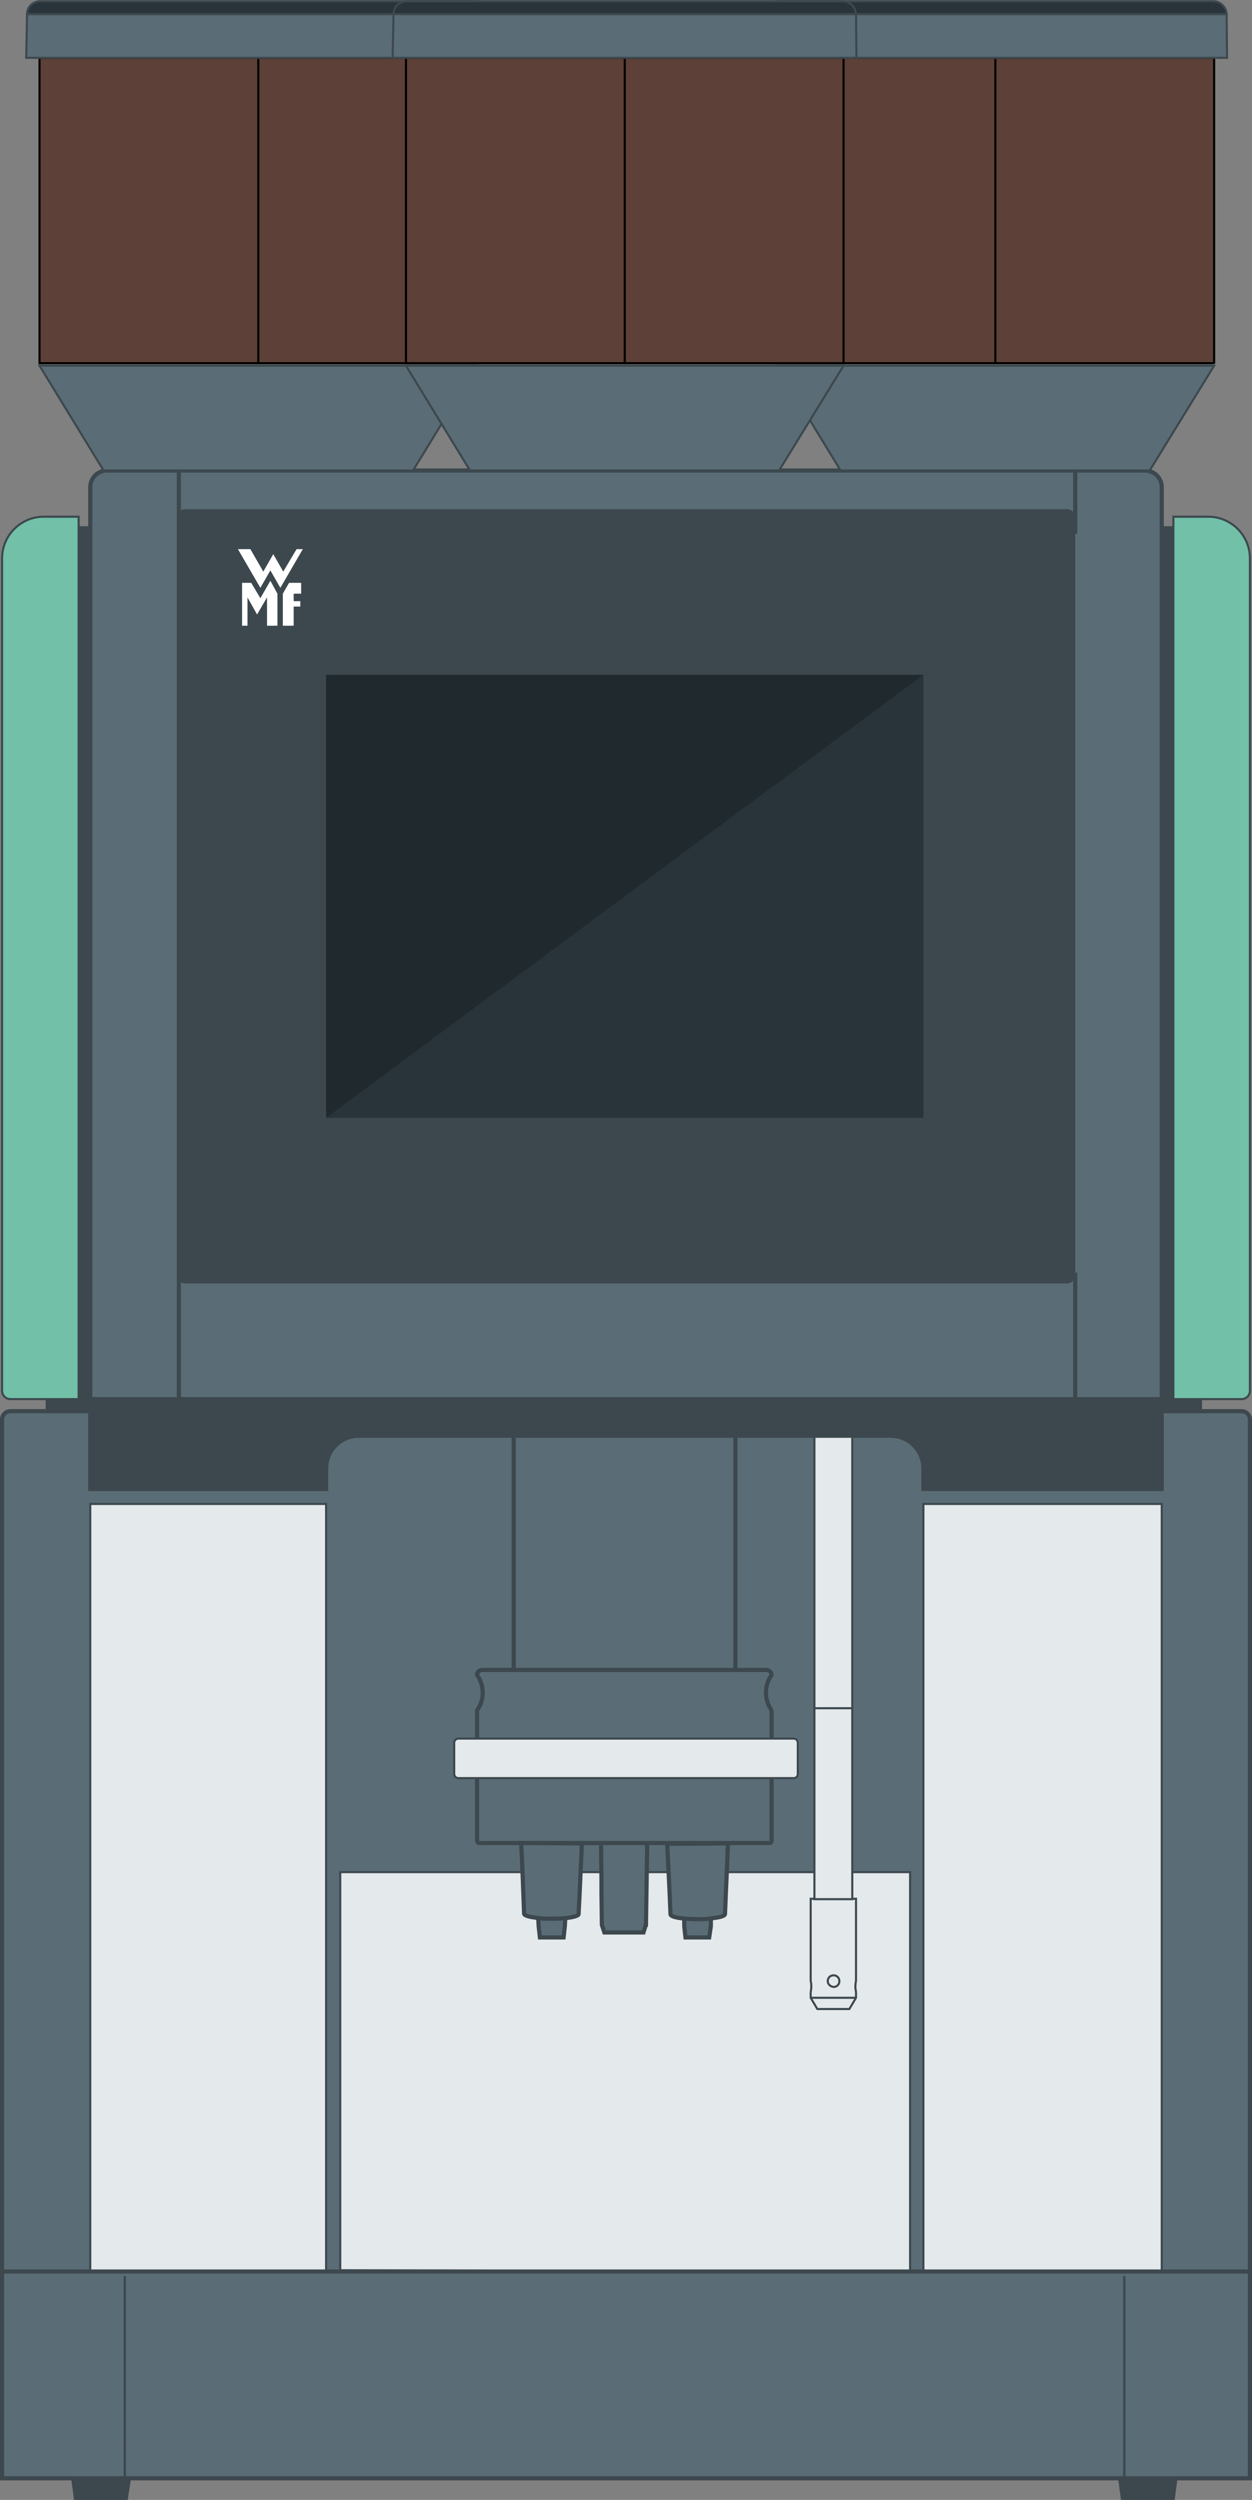 <?xml version="1.0" encoding="utf-8"?>
<!-- Generator: Adobe Illustrator 22.0.1, SVG Export Plug-In . SVG Version: 6.00 Build 0)  -->
<svg version="1.1" id="Ebene_1" xmlns="http://www.w3.org/2000/svg" xmlns:xlink="http://www.w3.org/1999/xlink" x="0px" y="0px"
	 viewBox="0 0 301 600.9" style="enable-background:new 0 0 301 600.9;" xml:space="preserve">
<rect x="0" y="0" width="301" height="600.9" fill="#808080" stroke="none"/>
<style type="text/css">
	.st0{fill:#3C484E;}
	.st1{fill:#5A6C75;stroke:#3C484E;stroke-miterlimit:10;}
	.st2{fill:#E4E9EB;stroke:#3C484E;stroke-width:0.5;stroke-miterlimit:10;}
	.st3{fill:#5D4037;stroke:#000000;stroke-width:0.5;stroke-miterlimit:10;}
	.st4{fill:none;stroke:#000000;stroke-width:0.5;stroke-miterlimit:10;}
	.st5{fill:#28343A;stroke:#3C484E;stroke-width:0.5;stroke-miterlimit:10;}
	.st6{fill:#5A6C75;stroke:#3C484E;stroke-width:0.5;stroke-miterlimit:10;}
	.st7{fill:none;stroke:#000000;stroke-width:0.5;stroke-linecap:round;stroke-linejoin:round;stroke-miterlimit:10;}
	.st8{fill:none;stroke:#3C484E;stroke-width:0.567;stroke-linecap:round;stroke-linejoin:round;stroke-miterlimit:10;}
	.st9{fill:#28343A;}
	.st10{fill:#71C0A7;stroke:#3C484E;stroke-width:0.5;stroke-miterlimit:10;}
	.st11{fill:none;stroke:#3C484E;stroke-miterlimit:10;}
	.st12{fill:#FFFFFF;}
	.st13{opacity:0.2;}
	.st14{fill:#3C484E;stroke:#3C484E;stroke-miterlimit:10;}
</style>
<g>
	
		<rect x="11" y="126.4" transform="matrix(-1 -1.224647e-16 1.224647e-16 -1 299.985 467.377)" class="st0" width="278" height="214.5"/>
	<path class="st1" d="M298.5,547.3H2.5c-1.1,0-2-0.9-2-2V341.2c0-1.1,0.9-2,2-2h296c1.1,0,2,0.9,2,2v204.1
		C300.5,546.4,299.6,547.3,298.5,547.3z"/>
	<rect x="21.7" y="361.5" class="st2" width="56.7" height="184.5"/>
	<polygon class="st2" points="81.8,545.7 81.8,450 218.8,450 218.8,546 	"/>
	<rect x="222" y="361.5" class="st2" width="57.3" height="184.5"/>
	<g>
		<g id="LINE_11_">
			<path class="st1" d="M144.5,443.5l0.1,8.4l0,0c0,0.2,0,0.3,0,0.5c0,0.3,0,0.6,0,1c0,0.3,0,0.7,0,1c0,0.2,0,0.4,0,0.6l0,0l0.1,7.7
				l0.6,1.8h9.4l0,0l0.5-1.6l0.1-0.1l0.3-19.9"/>
		</g>
		<g id="LINE_10_">
			<polyline class="st1" points="135.9,461.1 135.8,463 135.5,465.7 129.8,465.7 129.5,463 129.4,461.1 			"/>
		</g>
		<g id="LINE_9_">
			<polyline class="st1" points="170.9,461.1 170.9,463 170.5,465.7 164.8,465.7 164.5,463 164.5,461.1 			"/>
		</g>
		<g id="LINE_8_">
			<path class="st1" d="M115.2,443h17.4h35h17.4c0.3,0,0.5-0.2,0.5-0.5V411v0.1c-1.8-2.5-1.8-6,0-8.5l0,0c0-0.6-0.6-1.2-1.2-1.2h0
				h-16.7h-35h-16.7h0c-0.6,0-1.2,0.5-1.2,1.1l0,0.1c1.8,2.6,1.8,6,0,8.5v0v31.3C114.7,442.7,114.9,443,115.2,443z"/>
		</g>
		<g id="SPLINE_2_">
			<path class="st1" d="M175,443.1c-0.2,6-0.5,11.7-0.7,17l0,0c0,0.3-0.7,0.6-1.8,0.8c-0.6,0.1-1.3,0.2-2.1,0.3
				c-0.8,0.1-1.7,0.1-2.5,0.1c-1.8,0-3.5-0.1-4.7-0.3c-1.2-0.2-1.9-0.5-2-0.8c0,0,0,0,0,0c-0.2-5.3-0.5-11-0.8-17L175,443.1z"/>
		</g>
		<g id="SPLINE_1_">
			<path class="st1" d="M139.9,443.1c-0.3,6-0.5,11.7-0.8,17l0,0c0,0,0,0,0,0c0,0.3-0.8,0.6-2,0.8s-2.9,0.3-4.7,0.3
				c-0.9,0-1.7,0-2.5-0.1c-0.8-0.1-1.5-0.2-2.1-0.3c-1.1-0.2-1.8-0.5-1.8-0.8l0,0c-0.2-5.3-0.4-11-0.7-17L139.9,443.1z"/>
		</g>
	</g>
	<path class="st2" d="M190.8,427.4h-80.6c-0.6,0-1-0.5-1-1v-7.5c0-0.6,0.5-1,1-1h80.6c0.6,0,1,0.5,1,1v7.5
		C191.8,427,191.4,427.4,190.8,427.4z"/>
	<g>
		<g id="LINE_15_">
			<polyline class="st0" points="283.1,595.7 282.4,600.9 269.5,600.9 268.8,595.7 			"/>
		</g>
		<g id="LINE_14_">
			<polygon class="st1" points="300.5,546 300.5,595.7 300,595.7 1,595.7 0.5,595.7 0.5,546 			"/>
		</g>
		<g id="LINE_12_">
			<polyline class="st0" points="31.5,595.7 30.7,600.9 17.8,600.9 17.1,595.7 			"/>
		</g>
	</g>
	<path class="st1" d="M279.3,336.3H21.7V117.1c0-2.2,1.8-4,4-4h249.6c2.2,0,4,1.8,4,4V336.3z"/>
	<path class="st0" d="M256.5,308.5h-212c-1.1,0-2-0.9-2-2V124.4c0-1.1,0.9-2,2-2h212c1.1,0,2,0.9,2,2v182.1
		C258.5,307.6,257.6,308.5,256.5,308.5z"/>
	<g>
		<g id="LINE_253_">
			<polygon class="st3" points="114.7,13.9 114.7,87.3 114.5,87.3 9.5,87.3 9.5,87.3 9.5,13.9 			"/>
		</g>
		<g id="LINE_217_">
			<line class="st4" x1="62.1" y1="87.3" x2="62.1" y2="13.9"/>
		</g>
		<g id="LINE_251_">
			<path class="st5" d="M6.5,3.4c0-1.7,1.4-3.1,3.2-3.1h104.8c1.7,0,3.1,1.4,3.2,3.1H6.5z"/>
		</g>
		<g id="LINE_250_">
			<polygon class="st6" points="6.3,13.9 117.9,13.9 117.7,3.4 6.5,3.4 			"/>
		</g>
		<g id="LINE_221_">
			<polygon class="st6" points="99.3,113.1 114.7,87.9 9.5,87.9 24.9,113.1 			"/>
		</g>
	</g>
	<g>
		<g id="LINE_216_">
			<polygon class="st3" points="291.9,13.9 291.9,87.2 291.7,87.3 186.7,87.3 186.7,87.2 186.7,13.9 			"/>
		</g>
		<g id="LINE_13_">
			<line class="st7" x1="239.3" y1="87.3" x2="239.3" y2="13.9"/>
		</g>
		<g id="LINE_24_">
			<path class="st5" d="M183.7,3.4c0-1.7,1.4-3.1,3.2-3.1h104.8c1.7,0,3.1,1.4,3.2,3.1H183.7z"/>
		</g>
		<g id="LINE_23_">
			<polygon class="st6" points="183.5,13.9 295,13.9 294.9,3.4 183.7,3.4 			"/>
		</g>
		<g id="LINE_22_">
			<polygon class="st6" points="276.4,113.1 291.9,87.9 186.7,87.9 202.1,113.1 			"/>
		</g>
	</g>
	<g id="LINE_317_">
		<line class="st8" x1="30" y1="586.3" x2="30" y2="586.6"/>
	</g>
	<g id="LINE_310_">
		<line class="st8" x1="30" y1="595.7" x2="30" y2="547.3"/>
	</g>
	<g id="LINE_306_">
		<line class="st8" x1="270.3" y1="595.7" x2="270.3" y2="547.3"/>
	</g>
	<g>
		<g id="ARC_86_">
			<path class="st2" d="M194.9,478.8c0.2-0.9,0.2-1.8,0-2.7v-19.7h10.9v19.7c-0.2,0.9-0.2,1.8,0,2.7l0,1.4l-1.6,2.7h-7.7l-1.6-2.7
				L194.9,478.8"/>
		</g>
		<g id="LINE_408_">
			<line class="st2" x1="205.8" y1="480.2" x2="194.9" y2="480.2"/>
		</g>
		<g id="CIRCLE">
			<path class="st2" d="M199,476.2c0-0.8,0.6-1.4,1.4-1.4c0.8,0,1.4,0.6,1.4,1.4s-0.6,1.4-1.4,1.4C199.6,477.5,199,476.9,199,476.2
				L199,476.2z"/>
		</g>
		<g id="LINE_1286_">
			<polygon class="st2" points="204.9,379.6 204.9,405.7 204.9,456.5 195.8,456.5 195.8,405.7 195.8,379.6 195.8,368.9 195.8,342.7 
				204.9,342.7 204.9,368.9 			"/>
		</g>
		<g id="LINE_1287_">
			<line class="st2" x1="204.9" y1="410.6" x2="195.8" y2="410.6"/>
		</g>
	</g>
	<g>
		<g id="LINE_1479_">
			<polygon class="st3" points="202.8,13.9 202.8,87.3 202.6,87.3 97.6,87.3 97.6,87.3 97.6,13.9 			"/>
		</g>
		<g id="LINE_1477_">
			<line class="st7" x1="150.2" y1="87.3" x2="150.2" y2="13.9"/>
		</g>
		<g id="LINE_1008_">
			<path class="st5" d="M94.6,3.4c0-1.7,1.4-3.1,3.2-3.1h104.8c1.7,0,3.1,1.4,3.2,3.1H94.6z"/>
		</g>
		<g id="LINE_1009_">
			<polygon class="st6" points="94.4,13.9 205.9,13.9 205.8,3.4 94.6,3.4 			"/>
		</g>
		<g id="LINE_1435_">
			<polygon class="st6" points="187.3,113.1 202.8,87.9 97.6,87.9 113,113.1 			"/>
		</g>
	</g>
	<g id="LINE_319_">
		<polyline class="st9" points="222,268.7 78.4,268.7 78.4,162.2 222,162.2 222,268.7 222,268.7 78.4,268.7 78.4,268.7 		"/>
	</g>
	<path class="st10" d="M2.5,336.3h16.4V124.2h-8.4c-5.5,0-10,4.5-10,10v200.1C0.5,335.4,1.4,336.3,2.5,336.3z"/>
	<path class="st10" d="M298.5,336.3h-16.4V124.2h8.4c5.5,0,10,4.5,10,10v200.1C300.5,335.4,299.6,336.3,298.5,336.3z"/>
	<line class="st11" x1="43" y1="305.9" x2="43" y2="336.3"/>
	<line class="st11" x1="258.5" y1="305.9" x2="258.5" y2="336.3"/>
	<line class="st11" x1="43" y1="113.1" x2="43" y2="128.3"/>
	<line class="st11" x1="258.5" y1="113.1" x2="258.5" y2="128.3"/>
	<g>
		<g id="LINE_6_">
			<polygon class="st12" points="68,150.4 70.6,150.4 70.6,145.8 72.2,145.8 72.2,144.5 70.6,144.5 70.6,142.7 72.4,142.7 
				72.4,140.1 69.5,140.1 68,142.7 			"/>
		</g>
		<g id="LINE_4_">
			<polygon class="st12" points="59.5,150.4 58.2,150.4 58.2,140.1 60.4,140.1 62.6,143.8 65,139.6 66.7,142.7 66.7,150.4 
				64.2,150.4 64.2,143.6 61.8,147.7 59.5,143.6 			"/>
		</g>
		<g id="LINE_3_">
			<polygon class="st12" points="63.3,137.4 65.7,133.2 68.1,137.4 71.3,132 72.8,132 67.4,141.3 65,137.1 62.6,141.3 57.2,132 
				60.2,132 			"/>
		</g>
	</g>
	<g id="LINE_7_" class="st13">
		<polyline points="78.4,268.7 78.4,162.2 222,162.2 78.4,268.7 78.4,268.7 		"/>
	</g>
	<g id="LINE_16_">
		<rect x="123.5" y="342.7" class="st1" width="53.3" height="58.7"/>
	</g>
	<path class="st14" d="M21.7,339.2v18.7l56.7,0V353c0-4.4,3.5-7.9,7.9-7.9h127.8c4.4,0,7.9,3.5,7.9,7.9v4.9l57.3,0v-18.8H21.7z"/>
</g>
</svg>
